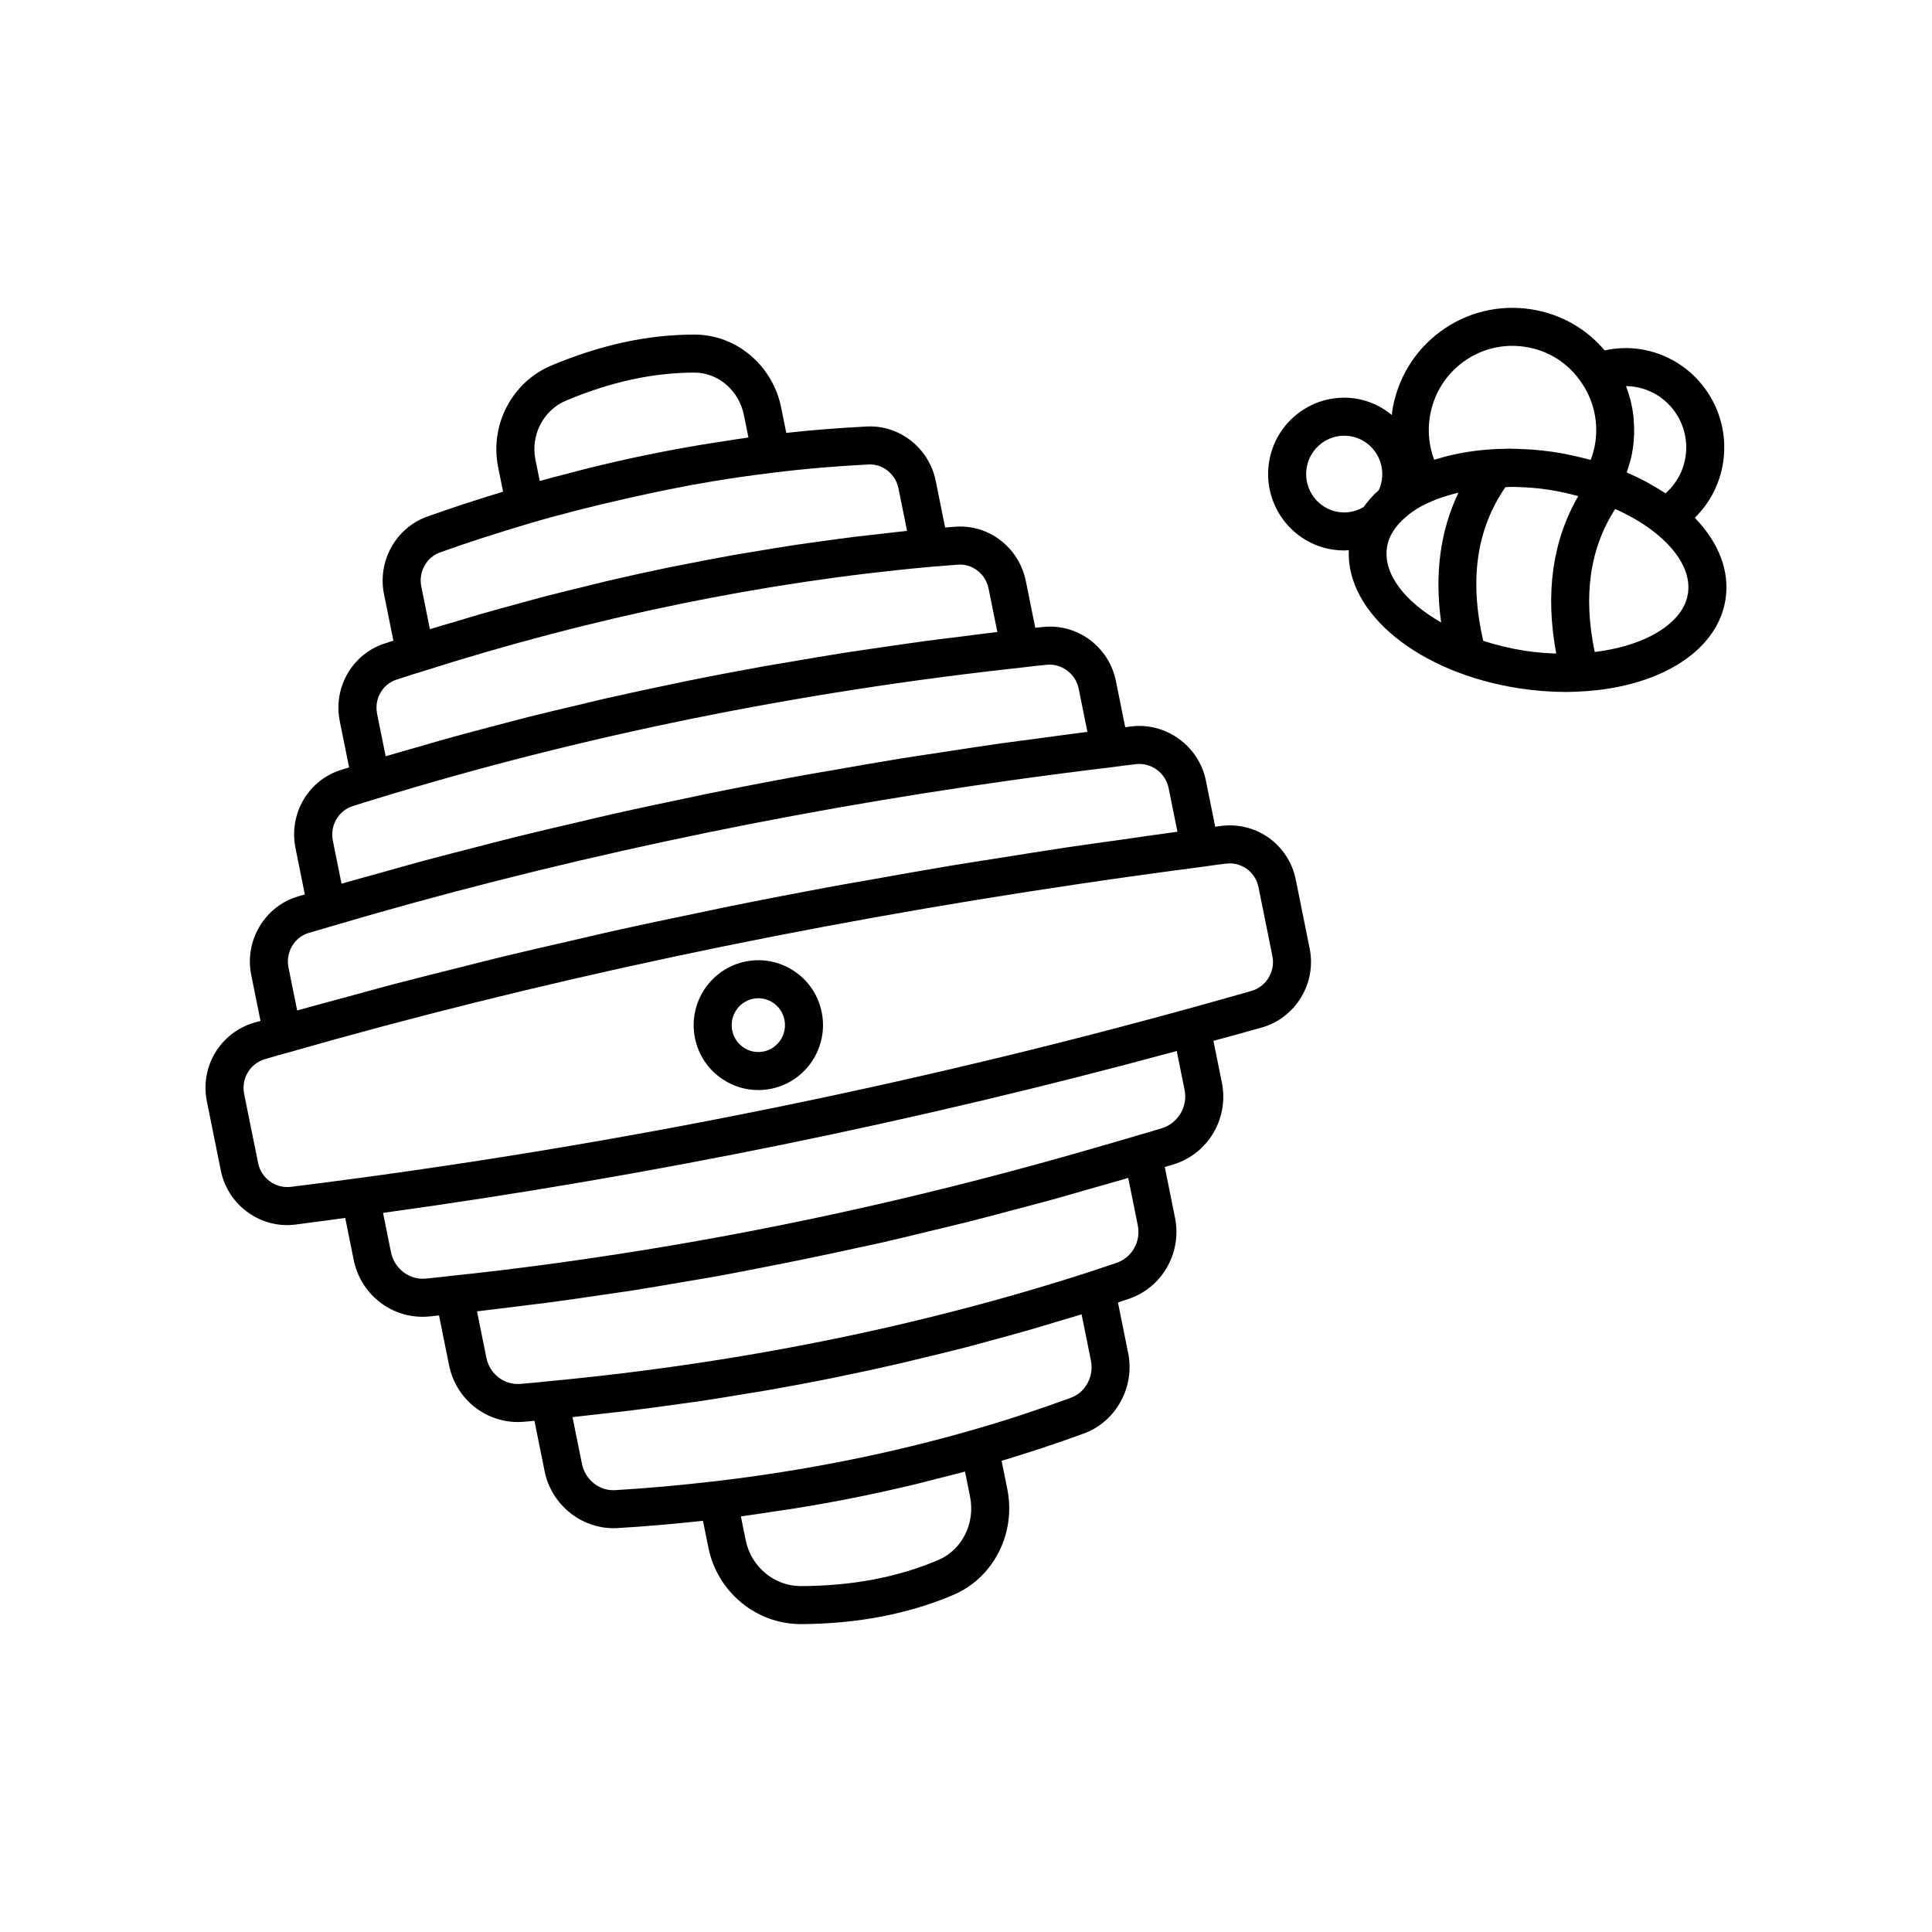 <?xml version="1.0" encoding="UTF-8"?>
<!-- The Best Svg Icon site in the world: iconSvg.co, Visit us! https://iconsvg.co -->
<svg fill="#000000" width="800px" height="800px" version="1.1" viewBox="144 144 512 512" xmlns="http://www.w3.org/2000/svg">
 <g>
  <path d="m487.4 377.14c-1.852-9.172-10.215-15.305-19.477-14.297-0.602 0.066-1.266 0.172-1.879 0.25l-2.473-12.246c-1.832-9.066-10.414-15.379-19.586-14.359-0.602 0.07-1.184 0.152-1.789 0.227l-2.465-12.219c-1.836-9.09-10.18-15.277-19.273-14.348-0.684 0.062-1.395 0.141-2.102 0.215l-2.504-12.398c-0.004 0-0.004-0.004-0.004-0.004-1.797-8.895-9.902-15.102-18.797-14.367-0.855 0.062-1.719 0.133-2.582 0.207l-2.496-12.367c-1.734-8.602-9.492-14.832-18.215-14.41-7.586 0.391-14.621 0.953-21.387 1.695l-1.359-6.731c-2.266-11.223-11.922-19.32-22.98-19.32h-0.184c-12.305 0.035-24.641 2.715-37.715 8.188-10.445 4.394-16.383 15.73-14.117 26.961l1.309 6.477c-7.246 2.207-13.895 4.387-20.137 6.621-8.273 2.973-13.188 11.789-11.43 20.5l2.496 12.363c-0.012 0.004-0.023 0.008-0.035 0.012l-2.238 0.727c-8.609 2.793-13.742 11.66-11.934 20.629l2.469 12.227c-0.703 0.223-1.418 0.434-2.117 0.656-8.723 2.734-13.918 11.645-12.09 20.723l2.477 12.281-1.793 0.527c-8.797 2.566-14.254 11.703-12.418 20.801l2.461 12.18c-0.543 0.16-1.102 0.305-1.641 0.465-9.031 2.664-14.434 11.652-12.566 20.902l3.695 18.316c1.703 8.441 9.191 14.441 17.559 14.441 0.715 0 1.438-0.043 2.164-0.133 4.418-0.547 8.828-1.188 13.242-1.77l2.242 11.105c1.789 8.867 9.453 15.094 18.242 15.094 0.586 0 1.176-0.031 1.77-0.082l0.684-0.07c0.66-0.066 1.27-0.141 1.918-0.211l2.668 13.215c1.781 8.82 9.441 15.039 18.215 15.039 0.551 0 1.105-0.023 1.664-0.074l2.434-0.219c0.105-0.008 0.203-0.023 0.309-0.031l2.699 13.375c1.77 8.762 9.52 15.086 18.277 15.086 0.344 0 0.695-0.012 1.043-0.031 7.098-0.418 14.566-1.062 22.641-1.93l1.441 7.129c2.375 11.75 12.668 20.25 24.516 20.25h0.102c14.773-0.082 28.266-2.66 40.078-7.644 10.797-4.488 16.898-16.328 14.516-28.148l-1.512-7.484c7.023-2.113 14.195-4.457 21.91-7.281 8.445-3.152 13.445-12.297 11.633-21.273l-2.707-13.41c0.961-0.316 1.93-0.637 2.84-0.949 8.875-2.981 14.156-12.219 12.285-21.492l-2.715-13.453c0.793-0.238 1.594-0.461 2.375-0.707 9.18-2.894 14.66-12.211 12.754-21.664l-2.234-11.062c4.281-1.191 8.586-2.324 12.855-3.551 8.941-2.562 14.496-11.742 12.648-20.898zm-193.36-126.99c11.82-4.953 22.891-7.371 33.871-7.406h0.102c6.297 0 11.809 4.707 13.125 11.234l1.203 5.961c-2.426 0.328-4.871 0.746-7.305 1.125-1.633 0.254-3.262 0.48-4.898 0.754-4.898 0.824-9.805 1.73-14.727 2.746-0.191 0.039-0.387 0.07-0.578 0.109-5.109 1.062-10.223 2.25-15.344 3.516-1.637 0.406-3.269 0.859-4.906 1.285-2.516 0.652-5.027 1.27-7.543 1.973l-1.141-5.621c-1.32-6.543 2.106-13.141 8.141-15.676zm-33.441 40.25c7.312-2.617 15.164-5.164 23.996-7.777 8.402-2.461 16.82-4.562 25.223-6.465 7.75-1.754 15.488-3.356 23.18-4.625 5.176-0.852 10.328-1.586 15.453-2.211 0.172-0.02 0.348-0.055 0.52-0.074 7.945-0.988 16.223-1.695 25.273-2.16 0.109-0.004 0.215-0.008 0.324-0.008 3.586 0 6.793 2.676 7.531 6.344h0.004l2.273 11.266c-2.148 0.215-4.309 0.492-6.461 0.73-2.305 0.254-4.609 0.5-6.922 0.781-3.242 0.398-6.492 0.852-9.742 1.305-2.231 0.312-4.461 0.602-6.695 0.938-3.469 0.523-6.945 1.113-10.426 1.695-2.027 0.34-4.047 0.648-6.078 1.012-4.348 0.777-8.707 1.629-13.066 2.5-1.164 0.234-2.324 0.434-3.488 0.672-5.445 1.121-10.898 2.324-16.359 3.598-2.109 0.492-4.227 1.039-6.336 1.555-3.414 0.832-6.832 1.656-10.25 2.543-2.367 0.617-4.731 1.281-7.098 1.926-3.195 0.867-6.387 1.73-9.582 2.652-2.363 0.68-4.723 1.398-7.086 2.106-2.285 0.684-4.574 1.332-6.859 2.039l-2.281-11.32c-0.777-3.844 1.355-7.727 4.953-9.02zm-11.535 33.715 2.301-0.742c1.367-0.449 2.727-0.898 4.266-1.34 45.418-14.5 90.922-23.863 135.24-27.836h0.004c1.148-0.082 2.309-0.18 3.465-0.277l3.465-0.277c0.195-0.016 0.395-0.023 0.59-0.023 3.633 0 6.832 2.633 7.586 6.34l2.328 11.531c-3.215 0.367-6.398 0.805-9.602 1.203-3.109 0.387-6.227 0.75-9.324 1.168-4.328 0.578-8.625 1.219-12.93 1.855-2.875 0.426-5.766 0.82-8.633 1.27-4.785 0.75-9.535 1.57-14.289 2.387-2.352 0.406-4.723 0.773-7.066 1.195-7.062 1.27-14.09 2.606-21.074 4.027-0.891 0.18-1.77 0.387-2.66 0.57-6.098 1.258-12.172 2.555-18.203 3.926-2.504 0.57-4.973 1.188-7.465 1.777-4.394 1.039-8.789 2.066-13.148 3.164-2.832 0.715-5.625 1.477-8.441 2.215-3.977 1.043-7.961 2.082-11.906 3.176-2.906 0.805-5.781 1.656-8.668 2.492-2.898 0.836-5.82 1.637-8.695 2.5l-2.269-11.25c-0.797-3.957 1.422-7.848 5.129-9.051zm-11.613 33.523c2.102-0.676 4.203-1.348 6.391-1.984 54.016-16.594 111.56-28.289 171.04-34.762 0.016-0.004 0.516-0.062 0.527-0.062 1.973-0.234 3.992-0.473 6.008-0.656 0.25-0.023 0.496-0.035 0.742-0.035 3.652 0 6.953 2.668 7.695 6.348l2.316 11.465c-4.109 0.508-8.191 1.094-12.289 1.641-3.746 0.5-7.5 0.969-11.23 1.5-5.207 0.738-10.379 1.547-15.559 2.34-3.508 0.539-7.031 1.043-10.527 1.609-5.754 0.934-11.473 1.941-17.191 2.949-2.879 0.504-5.777 0.973-8.645 1.496-8.559 1.562-17.074 3.203-25.543 4.926-0.984 0.199-1.953 0.426-2.938 0.629-7.492 1.543-14.961 3.133-22.379 4.805-2.926 0.656-5.812 1.371-8.723 2.051-5.441 1.266-10.883 2.523-16.281 3.859-3.371 0.832-6.707 1.723-10.059 2.582-4.887 1.254-9.777 2.492-14.625 3.801-3.543 0.957-7.047 1.965-10.57 2.949-3.699 1.035-7.43 2.031-11.105 3.098l-2.305-11.426c-0.801-3.941 1.492-7.945 5.25-9.121zm-11.621 33.594 6.25-1.832c57.285-16.938 117.68-29.898 179.95-38.625 8.883-1.246 17.801-2.402 26.75-3.473 0.004 0 0.004-0.004 0.008-0.004 0.039-0.004 0.074-0.012 0.113-0.016 2.055-0.297 4.176-0.547 6.215-0.781 0.281-0.031 0.562-0.047 0.84-0.047 3.676 0 6.984 2.668 7.734 6.383l2.34 11.582c-5.066 0.672-10.07 1.426-15.109 2.137-4.543 0.641-9.105 1.254-13.625 1.926-6.352 0.945-12.637 1.961-18.938 2.965-4.023 0.641-8.078 1.246-12.078 1.914-7.215 1.199-14.359 2.481-21.504 3.758-3.027 0.543-6.094 1.047-9.109 1.602-10.133 1.867-20.191 3.812-30.164 5.84-1.422 0.289-2.809 0.605-4.227 0.898-8.523 1.754-17.008 3.543-25.406 5.41-3.492 0.777-6.922 1.609-10.395 2.406-6.262 1.438-12.535 2.863-18.723 4.363-3.934 0.953-7.797 1.961-11.699 2.941-5.656 1.418-11.324 2.824-16.914 4.293-4 1.055-7.938 2.156-11.902 3.238-4.496 1.223-9.039 2.41-13.488 3.668l-2.301-11.406c-0.801-4.012 1.559-8.023 5.379-9.141zm166.71 166.24c-10.758 4.543-22.613 6.789-36.23 6.863h-0.062c-7.055 0-13.207-5.109-14.633-12.168l-1.273-6.309c2.856-0.371 5.676-0.828 8.512-1.254 1.746-0.262 3.504-0.492 5.242-0.773 5.547-0.895 11.059-1.867 16.508-2.957 0.23-0.047 0.457-0.102 0.691-0.148 5.211-1.051 10.367-2.203 15.477-3.43 1.746-0.422 3.461-0.887 5.195-1.328 2.59-0.656 5.207-1.281 7.766-1.984l1.336 6.629c1.441 7.113-2.137 14.203-8.527 16.859zm35.316-43.074c-9.078 3.324-17.465 6.078-25.656 8.422-5.445 1.574-10.969 3.047-16.559 4.406-5.59 1.363-11.25 2.617-16.969 3.762-11.434 2.289-23.102 4.137-34.918 5.531-9.703 1.121-18.434 1.898-26.676 2.383-4.242 0.285-8.004-2.766-8.859-6.988l-2.496-12.367c2.574-0.262 5.121-0.586 7.688-0.871 2.586-0.289 5.176-0.562 7.754-0.879 3.715-0.457 7.402-0.969 11.094-1.477 2.356-0.328 4.723-0.629 7.07-0.977 4.191-0.621 8.352-1.312 12.508-2.008 1.809-0.301 3.633-0.57 5.434-0.887 5.973-1.043 11.91-2.156 17.805-3.348 0.371-0.074 0.73-0.16 1.102-0.238 5.508-1.121 10.984-2.305 16.422-3.559 1.797-0.414 3.57-0.871 5.359-1.297 3.988-0.953 7.973-1.91 11.918-2.93 2.125-0.551 4.223-1.141 6.336-1.711 3.57-0.961 7.141-1.93 10.672-2.949 2.262-0.652 4.504-1.34 6.75-2.016 2.332-0.699 4.684-1.363 6.996-2.09l2.477 12.262c0.844 4.168-1.426 8.398-5.25 9.824zm12.012-35.719c-1.141 0.395-2.301 0.777-3.457 1.16-1.207 0.395-2.414 0.793-3.504 1.172-44.977 14.555-93.324 24.328-143.84 29.059-1.539 0.188-3.066 0.32-4.598 0.449l-2.5 0.223c-4.32 0.391-8.203-2.594-9.074-6.926l-2.481-12.297c3.801-0.422 7.617-0.934 11.426-1.402 2.477-0.305 4.953-0.586 7.434-0.914 4.68-0.617 9.371-1.309 14.062-2.004 2.812-0.414 5.621-0.797 8.438-1.238 4.312-0.676 8.637-1.43 12.957-2.168 3.168-0.539 6.332-1.043 9.504-1.617 3.742-0.676 7.496-1.438 11.242-2.16 8.605-1.66 17.223-3.438 25.848-5.344 2.266-0.5 4.527-0.957 6.793-1.473 4.176-0.953 8.352-1.992 12.527-3 3.297-0.797 6.59-1.559 9.887-2.387 3.75-0.945 7.504-1.965 11.254-2.953 3.773-0.996 7.547-1.973 11.324-3.016 3.32-0.918 6.637-1.891 9.953-2.844 3.309-0.949 6.621-1.852 9.926-2.836l2.531 12.547c0.871 4.312-1.543 8.59-5.652 9.969zm18.066-45.789c0.875 4.32-1.723 8.742-5.914 10.066-1.977 0.625-4.012 1.211-6.004 1.785l-0.633 0.184c-4.09 1.242-8.188 2.387-12.281 3.574-39.609 11.473-79.273 20.441-118.54 26.785-17.016 2.742-33.969 5.055-50.812 6.809-2.09 0.262-4.188 0.473-6.328 0.688l-0.652 0.066c-4.254 0.422-8.281-2.656-9.152-6.973l-2.109-10.445c70.801-9.773 141.34-24.164 210.34-42.902zm17.719-26.289c-83.148 23.848-168.82 41.32-254.64 51.934-3.977 0.469-7.793-2.269-8.609-6.301l-3.699-18.316c-0.828-4.098 1.555-8.07 5.547-9.246 1.949-0.582 3.91-1.152 6.035-1.715 65.594-18.816 136.22-33.855 210.57-44.832 10.539-1.555 21.148-3.027 31.824-4.418 0.004 0 0.004 0 0.008-0.004 0.109-0.016 0.215-0.031 0.32-0.043 1.988-0.285 4.031-0.582 6.016-0.801 0.293-0.035 0.582-0.051 0.867-0.051 3.676 0 6.867 2.59 7.625 6.32l3.684 18.25c0.816 4.043-1.617 8.098-5.547 9.223z"/>
  <path d="m354.41 401.32c-3.809-2.523-8.379-3.414-12.855-2.504-9.258 1.891-15.262 10.984-13.387 20.27 0.914 4.516 3.523 8.402 7.356 10.941 2.832 1.879 6.086 2.852 9.406 2.852 1.145 0 2.301-0.117 3.445-0.348 9.258-1.887 15.262-10.98 13.387-20.273-0.91-4.516-3.519-8.402-7.352-10.938zm-8.043 21.336c-1.836 0.375-3.707 0.012-5.273-1.027-1.586-1.047-2.668-2.66-3.047-4.535-0.777-3.852 1.699-7.621 5.519-8.402 0.473-0.098 0.945-0.145 1.414-0.145 1.363 0 2.699 0.402 3.863 1.172 1.586 1.051 2.664 2.66 3.039 4.531 0.781 3.856-1.695 7.625-5.516 8.406z"/>
  <path d="m593.15 281.22c3.977-3.926 6.641-9.031 7.5-14.707v-0.004c2.168-14.348-7.691-27.793-21.973-29.973-3.172-0.488-6.367-0.348-9.426 0.328-4.969-5.883-11.789-9.723-19.574-10.91-8.5-1.293-17.012 0.797-23.938 5.891-6.965 5.129-11.512 12.688-12.812 21.285-0.043 0.285-0.02 0.57-0.055 0.855-2.695-2.203-5.938-3.797-9.613-4.359-5.312-0.809-10.621 0.5-14.953 3.691-4.356 3.207-7.203 7.926-8.012 13.285-1.668 11.027 5.914 21.371 16.902 23.051 1.02 0.156 2.035 0.23 3.051 0.23 0.402 0 0.797-0.07 1.195-0.094-0.742 16.723 18.508 32.555 45.273 36.645 4.168 0.633 8.289 0.945 12.293 0.945 1.223 0 2.422-0.055 3.621-0.113 0.008 0 0.016 0.004 0.027 0.004 0.016 0 0.035-0.008 0.051-0.008 11.227-0.551 21.305-3.598 28.465-8.871 5.711-4.203 9.207-9.605 10.117-15.613 1.125-7.461-1.781-14.945-8.141-21.559zm-15.996-34.719c8.801 1.34 14.871 9.645 13.531 18.504-0.578 3.816-2.461 7.231-5.301 9.719-0.152-0.102-0.328-0.188-0.48-0.289-1.004-0.66-2.066-1.273-3.141-1.883-0.531-0.301-1.031-0.625-1.578-0.914-1.496-0.793-3.047-1.535-4.644-2.231-0.152-0.066-0.289-0.148-0.441-0.211 0.02-0.051 0.031-0.105 0.051-0.16 0.234-0.645 0.422-1.309 0.613-1.965 0.105-0.359 0.234-0.715 0.324-1.078 0.262-1.031 0.477-2.074 0.637-3.133 0.191-1.262 0.281-2.523 0.324-3.785 0.012-0.359 0.012-0.719 0.012-1.078 0-0.996-0.043-1.988-0.133-2.977-0.027-0.285-0.035-0.566-0.07-0.852-0.145-1.242-0.363-2.473-0.648-3.684-0.055-0.223-0.125-0.441-0.184-0.664-0.266-1.02-0.582-2.027-0.949-3.016-0.059-0.16-0.094-0.332-0.156-0.492 0.742 0.008 1.488 0.07 2.234 0.188zm-54.262 8.133c0.895-5.934 4.031-11.145 8.824-14.676 4.754-3.5 10.594-4.945 16.441-4.043 6.211 0.945 11.531 4.336 15.023 9.594 2.367 3.461 3.676 7.492 3.824 11.652 0.051 1.387-0.031 2.789-0.242 4.188-0.227 1.492-0.617 2.941-1.133 4.348-0.023 0.059-0.059 0.113-0.082 0.172-0.551-0.152-1.109-0.27-1.66-0.41-0.535-0.137-1.066-0.27-1.602-0.395-2.031-0.477-4.07-0.902-6.109-1.211l-0.898-0.137h-0.004l-0.035-0.004c-1.773-0.254-3.535-0.434-5.289-0.57-0.613-0.047-1.219-0.062-1.828-0.094-1.141-0.062-2.277-0.113-3.406-0.125-0.254-0.004-0.512-0.027-0.762-0.027-0.461 0-0.91 0.039-1.367 0.047-0.965 0.016-1.926 0.047-2.875 0.102-0.703 0.039-1.398 0.094-2.094 0.152-0.957 0.082-1.906 0.188-2.844 0.309-0.652 0.086-1.301 0.172-1.945 0.273-0.977 0.156-1.934 0.344-2.883 0.543-0.578 0.121-1.156 0.23-1.723 0.367-1.023 0.246-2.019 0.531-3.008 0.828-0.379 0.113-0.777 0.195-1.148 0.316-1.336-3.523-1.754-7.391-1.176-11.199zm-24.172 25.055c-5.504-0.844-9.301-6.039-8.461-11.586 0.41-2.695 1.836-5.066 4.023-6.676 1.75-1.285 3.812-1.961 5.934-1.961 0.508 0 1.016 0.039 1.527 0.117 5.504 0.84 9.297 6.039 8.461 11.586v0.004c-0.137 0.918-0.418 1.844-0.82 2.727-0.797 0.707-1.523 1.434-2.195 2.184-0.066 0.074-0.117 0.152-0.18 0.227-0.582 0.668-1.137 1.344-1.633 2.055-2.008 1.207-4.34 1.668-6.656 1.324zm12.844 9.387c0.234-1.555 0.781-2.973 1.711-4.406 0.824-1.312 1.926-2.531 3.492-3.832 1.699-1.504 4.031-2.898 6.809-4.055 1.832-0.793 3.844-1.422 5.926-1.969 0.328-0.086 0.664-0.156 0.996-0.238-4.832 10.102-6.367 21.602-4.57 34.383-9.59-5.461-15.426-12.852-14.363-19.883zm25.496 24.746c-3.699-16.207-1.766-29.578 5.879-40.711 0.727-0.012 1.43-0.094 2.164-0.082 0.398 0.008 0.801 0.031 1.203 0.043 2.469 0.082 4.965 0.258 7.469 0.617l0.898 0.137c2.527 0.387 5.059 0.973 7.578 1.652-6.867 11.875-8.793 25.871-5.832 41.723-2.695-0.098-5.426-0.305-8.188-0.723-3.91-0.605-7.656-1.512-11.172-2.656zm54.262-12.547c-0.508 3.356-2.566 6.383-6.125 9.004-4.625 3.406-11.172 5.594-18.582 6.504-3.098-14.91-1.316-27.383 5.422-37.895 3.816 1.707 7.305 3.723 10.219 6 0.004 0 0.004 0.004 0.008 0.004 6.652 5.203 9.871 11.02 9.059 16.383z"/>
 </g>
</svg>